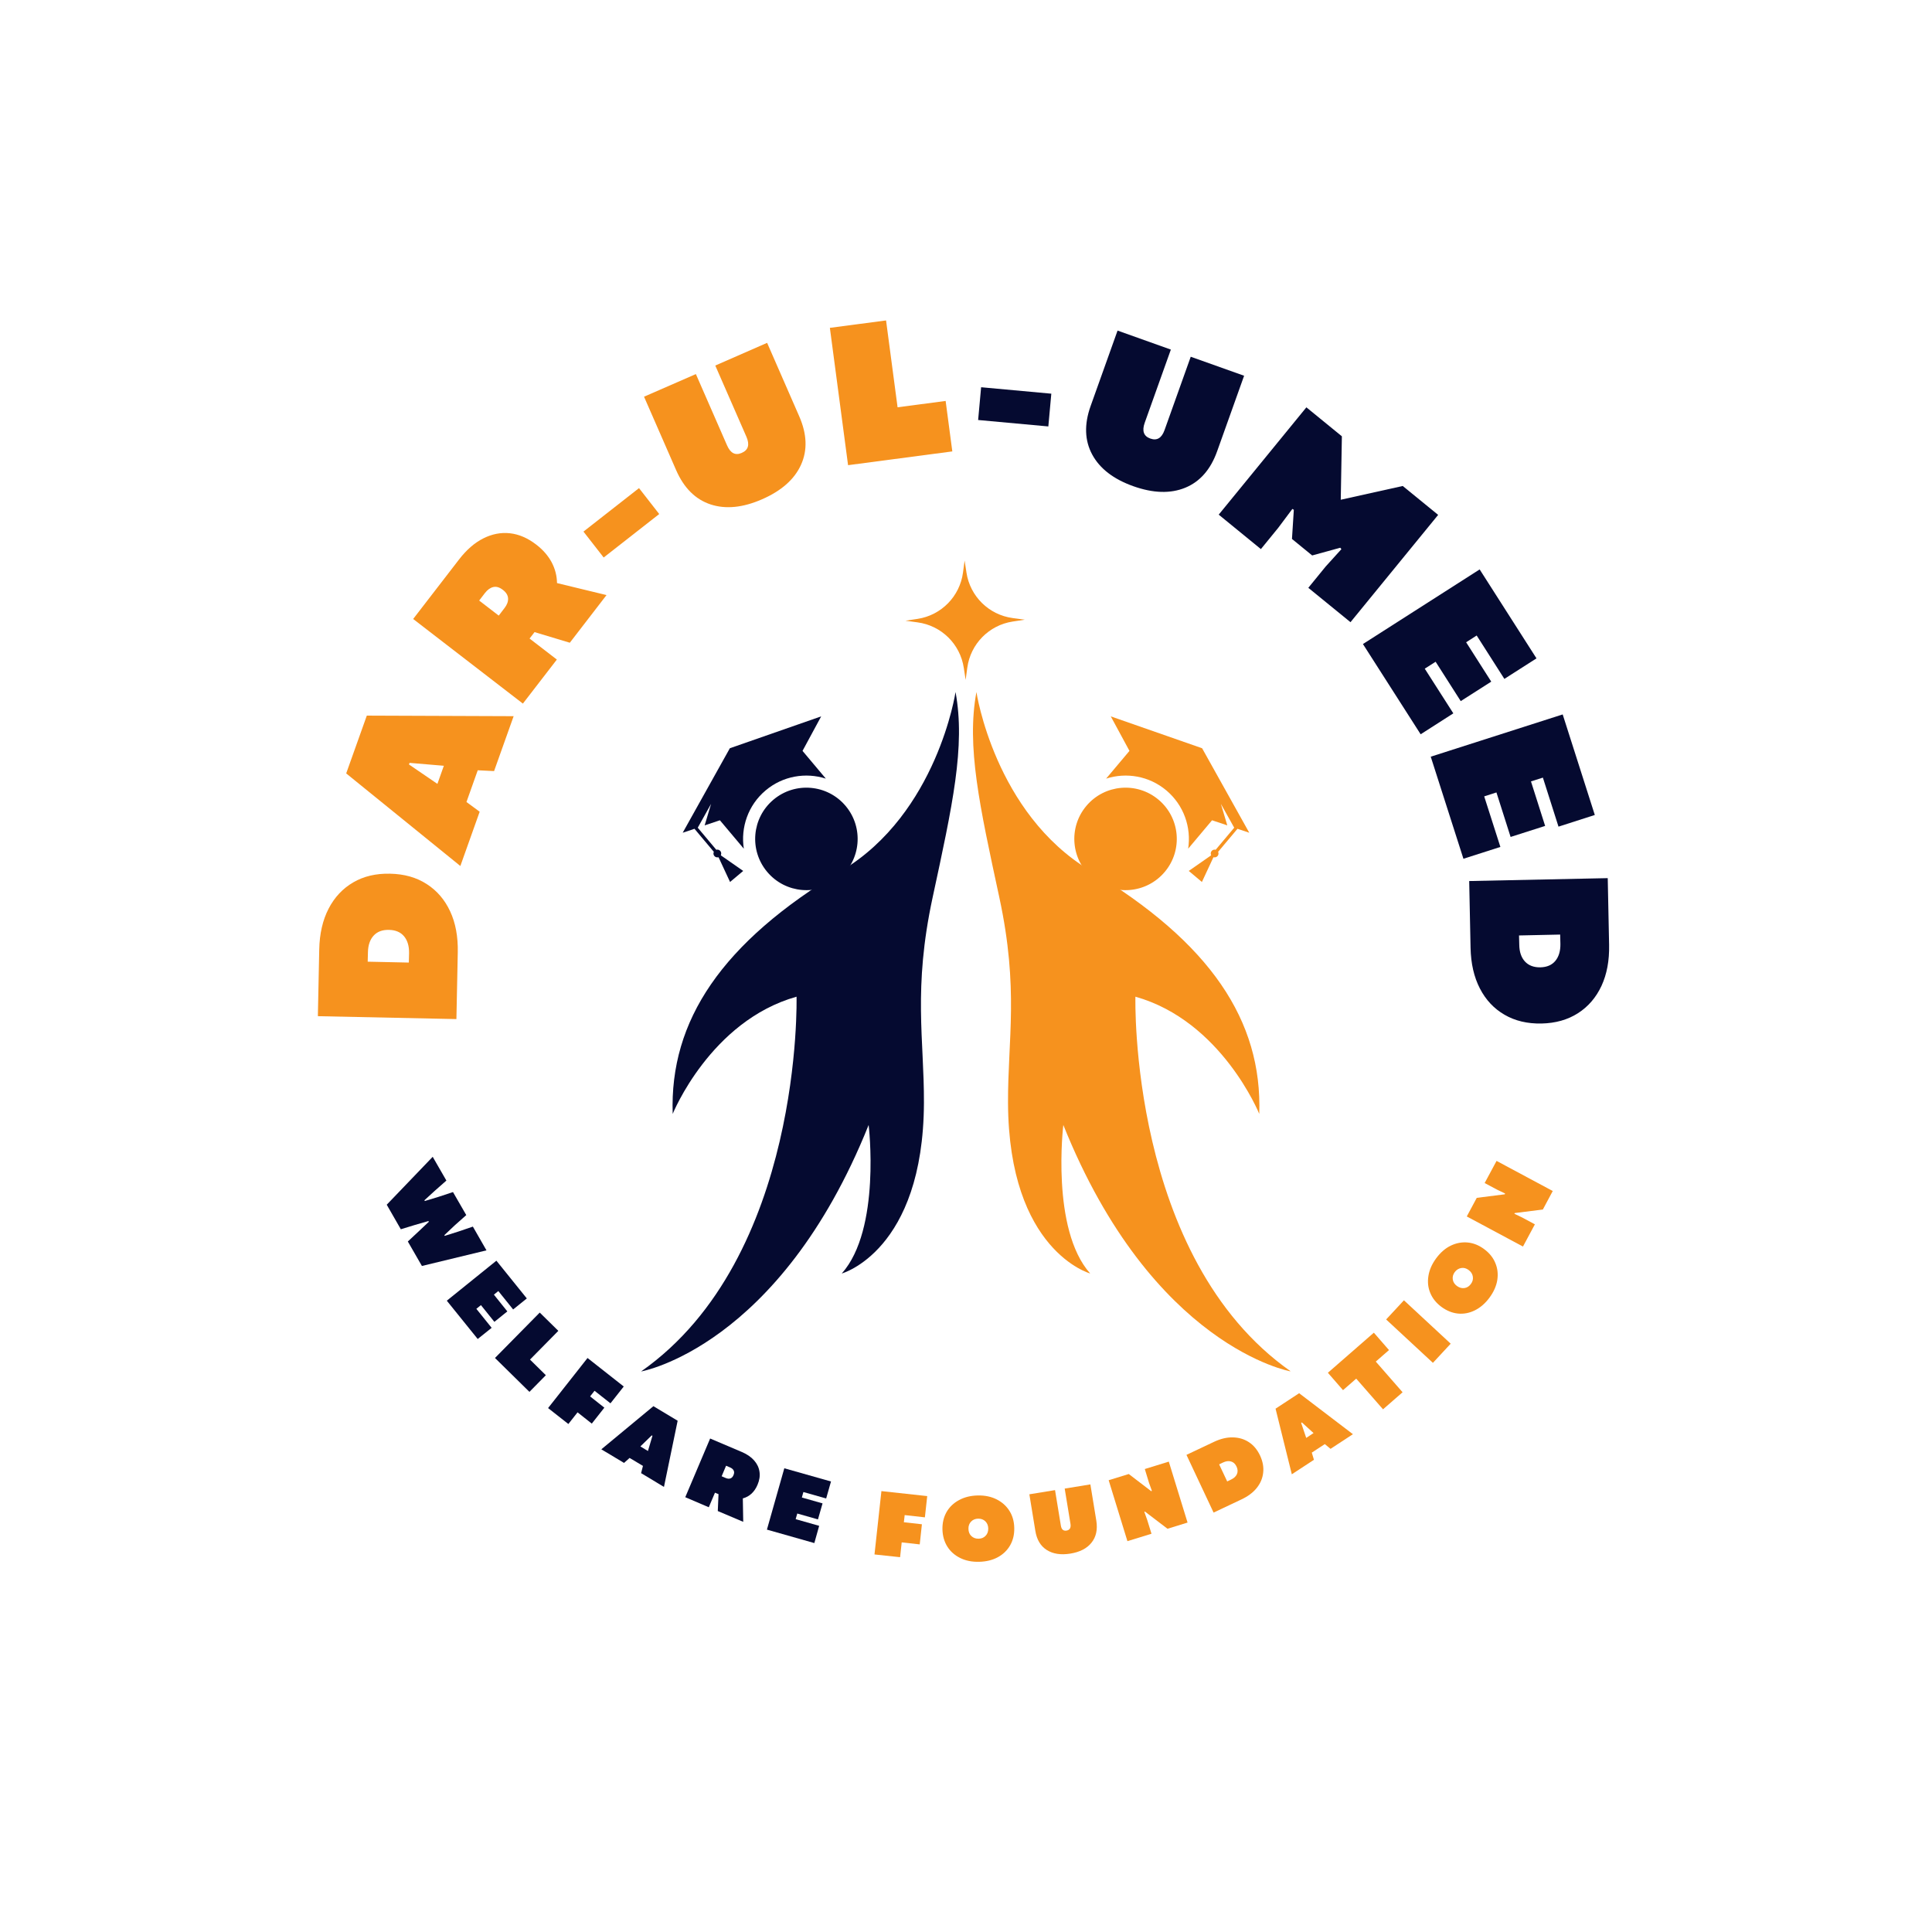 <svg xmlns="http://www.w3.org/2000/svg" xmlns:xlink="http://www.w3.org/1999/xlink" width="500" viewBox="0 0 375 375" height="500" preserveAspectRatio="xMidYMid meet"><defs><g></g><clipPath id="21a7877840"><path d="M 188.754 134.168 L 250.438 134.168 L 250.438 266.199 L 188.754 266.199 Z M 188.754 134.168 " clip-rule="nonzero"></path></clipPath><clipPath id="8d3ac26fab"><path d="M 124.438 134 L 187 134 L 187 266.297 L 124.438 266.297 Z M 124.438 134 " clip-rule="nonzero"></path></clipPath><clipPath id="405205ea86"><path d="M 175 108.797 L 199 108.797 L 199 132 L 175 132 Z M 175 108.797 " clip-rule="nonzero"></path></clipPath></defs><path fill="#f6921e" d="M 224.867 155.219 C 229.074 158.754 229.617 165.027 226.082 169.23 C 222.551 173.438 216.277 173.98 212.07 170.449 C 207.867 166.914 207.32 160.641 210.855 156.434 C 214.387 152.23 220.66 151.684 224.867 155.219 " fill-opacity="1" fill-rule="nonzero"></path><path fill="#f6921e" d="M 236.438 165.34 C 236.562 165.598 236.531 165.914 236.336 166.148 C 236.141 166.383 235.832 166.465 235.555 166.391 L 235.488 166.473 L 233.289 171.191 L 230.738 169.047 L 235.008 166.07 L 235.078 165.988 C 234.953 165.727 234.984 165.41 235.18 165.176 C 235.375 164.945 235.684 164.859 235.961 164.938 L 239.559 160.656 L 236.973 156.031 L 238.219 160.207 L 235.258 159.215 L 230.621 164.734 C 231.258 160.621 229.793 156.281 226.383 153.414 C 223.027 150.594 218.594 149.883 214.699 151.129 L 219.227 145.746 L 215.602 139.047 L 233.328 145.234 L 242.48 161.633 L 240.195 160.867 L 236.438 165.34 " fill-opacity="1" fill-rule="nonzero"></path><g clip-path="url(#21a7877840)"><path fill="#f6921e" d="M 211.605 247.184 C 211.605 247.184 195.781 242.836 195.656 214.062 C 195.605 201.785 197.801 191.98 193.969 174.191 C 190.137 156.406 187.57 144.891 189.523 134.324 C 189.523 134.324 193.047 157.859 211.605 168.98 C 234.922 182.949 245.035 198.113 244.422 216.207 C 244.422 216.207 237.133 198.168 220.383 193.457 C 220.383 193.457 219.07 244.117 250.555 266.199 C 250.555 266.199 223.699 261.508 206.391 218.355 C 206.391 218.355 203.938 238.598 211.605 247.184 " fill-opacity="1" fill-rule="nonzero"></path></g><path fill="#050a30" d="M 150.125 155.219 C 145.922 158.754 145.375 165.027 148.91 169.23 C 152.441 173.438 158.715 173.98 162.922 170.449 C 167.129 166.914 167.672 160.641 164.137 156.434 C 160.605 152.23 154.332 151.684 150.125 155.219 " fill-opacity="1" fill-rule="nonzero"></path><path fill="#050a30" d="M 138.555 165.34 C 138.43 165.598 138.461 165.914 138.656 166.148 C 138.852 166.383 139.16 166.465 139.438 166.391 L 139.508 166.473 L 141.703 171.191 L 144.254 169.047 L 139.984 166.07 L 139.914 165.988 C 140.039 165.727 140.008 165.41 139.812 165.176 C 139.617 164.945 139.309 164.859 139.031 164.938 L 135.434 160.656 L 138.02 156.031 L 136.773 160.207 L 139.734 159.215 L 144.375 164.734 C 143.738 160.621 145.199 156.281 148.609 153.414 C 151.965 150.594 156.398 149.883 160.293 151.129 L 155.77 145.746 L 159.391 139.047 L 141.664 145.234 L 132.512 161.633 L 134.797 160.867 L 138.555 165.34 " fill-opacity="1" fill-rule="nonzero"></path><g clip-path="url(#8d3ac26fab)"><path fill="#050a30" d="M 163.387 247.184 C 163.387 247.184 179.211 242.836 179.336 214.062 C 179.387 201.785 177.191 191.98 181.023 174.191 C 184.855 156.406 187.422 144.891 185.469 134.324 C 185.469 134.324 181.945 157.859 163.387 168.98 C 140.074 182.949 129.957 198.113 130.57 216.207 C 130.57 216.207 137.859 198.168 154.609 193.457 C 154.609 193.457 155.922 244.117 124.438 266.199 C 124.438 266.199 151.293 261.508 168.602 218.355 C 168.602 218.355 171.055 238.598 163.387 247.184 " fill-opacity="1" fill-rule="nonzero"></path></g><g clip-path="url(#405205ea86)"><path fill="#f6921e" d="M 187.07 129.617 L 187.43 131.965 L 187.75 129.609 C 188.371 124.996 191.961 121.344 196.562 120.641 L 198.914 120.281 L 196.559 119.965 C 191.945 119.344 188.293 115.754 187.59 111.148 L 187.23 108.801 L 186.914 111.156 C 186.289 115.77 182.699 119.422 178.098 120.125 L 175.75 120.48 L 178.102 120.801 C 182.719 121.422 186.371 125.012 187.07 129.617 " fill-opacity="1" fill-rule="nonzero"></path></g><g fill="#050a30" fill-opacity="1"><g transform="translate(73.253, 230.693)"><g><path d="M 1.812 3.141 L 10.734 -6.156 L 13.391 -1.547 L 11.141 0.438 L 9.125 2.281 L 9.203 2.422 L 11.828 1.625 L 14.672 0.688 L 17.25 5.156 L 15 7.156 L 13 9.047 L 13.062 9.188 L 15.688 8.359 L 18.531 7.391 L 21.172 12 L 8.641 15.031 L 5.906 10.281 L 7.984 8.344 L 9.984 6.453 L 9.906 6.312 L 7.25 7.078 L 4.547 7.906 Z M 1.812 3.141 "></path></g></g></g><g fill="#050a30" fill-opacity="1"><g transform="translate(86.178, 251.792)"><g><path d="M 0.547 0.672 L 10.172 -7.094 L 16.078 0.234 L 13.422 2.375 L 10.547 -1.203 L 9.688 -0.5 L 12.297 2.75 L 9.781 4.781 L 7.172 1.531 L 6.281 2.25 L 9.25 5.938 L 6.547 8.109 Z M 0.547 0.672 "></path></g></g></g><g fill="#050a30" fill-opacity="1"><g transform="translate(95.466, 262.973)"><g><path d="M 0.609 0.609 L 9.297 -8.203 L 12.906 -4.656 L 7.406 0.922 L 10.484 3.953 L 7.297 7.188 Z M 0.609 0.609 "></path></g></g></g><g fill="#050a30" fill-opacity="1"><g transform="translate(105.711, 272.775)"><g><path d="M 0.672 0.531 L 8.328 -9.188 L 15.359 -3.656 L 12.781 -0.391 L 9.688 -2.828 L 8.828 -1.734 L 11.594 0.453 L 9.156 3.547 L 6.391 1.359 L 4.609 3.625 Z M 0.672 0.531 "></path></g></g></g><g fill="#050a30" fill-opacity="1"><g transform="translate(116.703, 281.296)"><g><path d="M 0.016 0.016 L 10.125 -8.359 L 14.828 -5.531 L 12.172 7.312 L 7.734 4.641 L 8.094 3.234 L 5.5 1.688 L 4.422 2.656 Z M 7.594 -0.547 L 9.062 0.344 L 9.938 -2.609 L 9.797 -2.688 Z M 7.594 -0.547 "></path></g></g></g><g fill="#050a30" fill-opacity="1"><g transform="translate(132.213, 290.277)"><g><path d="M 0.797 0.328 L 5.625 -11.062 L 11.797 -8.438 C 12.797 -8.008 13.582 -7.469 14.156 -6.812 C 14.738 -6.156 15.086 -5.426 15.203 -4.625 C 15.328 -3.82 15.203 -2.977 14.828 -2.094 C 14.535 -1.395 14.145 -0.816 13.656 -0.359 C 13.164 0.086 12.602 0.395 11.969 0.562 L 12.047 5.109 L 7.109 3.016 L 7.25 -0.266 L 6.562 -0.547 L 5.359 2.281 Z M 7.859 -3.734 L 8.625 -3.406 C 8.969 -3.258 9.273 -3.227 9.547 -3.312 C 9.816 -3.406 10.02 -3.617 10.156 -3.953 C 10.312 -4.305 10.32 -4.609 10.188 -4.859 C 10.062 -5.109 9.828 -5.305 9.484 -5.453 L 8.719 -5.781 Z M 7.859 -3.734 "></path></g></g></g><g fill="#050a30" fill-opacity="1"><g transform="translate(148.031, 296.664)"><g><path d="M 0.828 0.234 L 4.203 -11.672 L 13.266 -9.109 L 12.328 -5.812 L 7.906 -7.062 L 7.609 -6 L 11.625 -4.859 L 10.734 -1.75 L 6.719 -2.891 L 6.406 -1.797 L 10.969 -0.5 L 10.031 2.844 Z M 0.828 0.234 "></path></g></g></g><g fill="#050a30" fill-opacity="1"><g transform="translate(161.922, 300.286)"><g></g></g></g><g fill="#f6921e" fill-opacity="1"><g transform="translate(168.879, 301.625)"><g><path d="M 0.859 0.094 L 2.203 -12.203 L 11.094 -11.234 L 10.641 -7.109 L 6.719 -7.547 L 6.562 -6.156 L 10.062 -5.766 L 9.641 -1.859 L 6.141 -2.25 L 5.828 0.625 Z M 0.859 0.094 "></path></g></g></g><g fill="#f6921e" fill-opacity="1"><g transform="translate(182.725, 303.035)"><g><path d="M 7.297 0.109 C 5.91 0.141 4.688 -0.109 3.625 -0.641 C 2.562 -1.172 1.734 -1.91 1.141 -2.859 C 0.547 -3.816 0.234 -4.926 0.203 -6.188 C 0.18 -7.445 0.445 -8.566 1 -9.547 C 1.562 -10.523 2.363 -11.297 3.406 -11.859 C 4.445 -12.43 5.66 -12.734 7.047 -12.766 C 8.453 -12.797 9.68 -12.539 10.734 -12 C 11.785 -11.469 12.609 -10.727 13.203 -9.781 C 13.805 -8.832 14.117 -7.727 14.141 -6.469 C 14.172 -5.207 13.906 -4.082 13.344 -3.094 C 12.781 -2.113 11.984 -1.344 10.953 -0.781 C 9.922 -0.219 8.703 0.078 7.297 0.109 Z M 5.25 -6.297 C 5.258 -5.711 5.445 -5.242 5.812 -4.891 C 6.188 -4.535 6.656 -4.363 7.219 -4.375 C 7.781 -4.383 8.234 -4.57 8.578 -4.938 C 8.93 -5.301 9.102 -5.773 9.094 -6.359 C 9.082 -6.93 8.895 -7.395 8.531 -7.75 C 8.164 -8.102 7.703 -8.273 7.141 -8.266 C 6.578 -8.254 6.117 -8.066 5.766 -7.703 C 5.41 -7.336 5.238 -6.867 5.25 -6.297 Z M 5.25 -6.297 "></path></g></g></g><g fill="#f6921e" fill-opacity="1"><g transform="translate(201.001, 302.386)"><g><path d="M 6.734 -0.828 C 4.891 -0.535 3.363 -0.773 2.156 -1.547 C 0.957 -2.316 0.223 -3.562 -0.047 -5.281 L -1.203 -12.344 L 3.781 -13.156 L 4.906 -6.297 C 5.02 -5.535 5.383 -5.203 6 -5.297 C 6.633 -5.398 6.895 -5.832 6.781 -6.594 L 5.656 -13.453 L 10.641 -14.266 L 11.797 -7.203 C 12.066 -5.484 11.754 -4.066 10.859 -2.953 C 9.973 -1.836 8.598 -1.129 6.734 -0.828 Z M 6.734 -0.828 "></path></g></g></g><g fill="#f6921e" fill-opacity="1"><g transform="translate(218.004, 299.387)"><g><path d="M 0.828 -0.25 L -2.812 -12.078 L 1.094 -13.281 L 5.438 -9.953 L 5.578 -10.016 L 5.016 -11.578 L 4.203 -14.25 L 8.859 -15.688 L 12.5 -3.859 L 8.609 -2.656 L 4.219 -6 L 4.109 -5.938 L 4.672 -4.359 L 5.5 -1.688 Z M 0.828 -0.25 "></path></g></g></g><g fill="#f6921e" fill-opacity="1"><g transform="translate(234.776, 293.95)"><g><path d="M 0.781 -0.359 L -4.484 -11.562 L 0.906 -14.109 C 2.176 -14.703 3.383 -14.984 4.531 -14.953 C 5.688 -14.93 6.719 -14.625 7.625 -14.031 C 8.531 -13.445 9.254 -12.582 9.797 -11.438 C 10.328 -10.301 10.531 -9.191 10.406 -8.109 C 10.289 -7.023 9.875 -6.035 9.156 -5.141 C 8.438 -4.242 7.441 -3.5 6.172 -2.906 Z M 3.422 -6.406 L 4.172 -6.766 C 4.742 -7.035 5.125 -7.391 5.312 -7.828 C 5.508 -8.273 5.484 -8.766 5.234 -9.297 C 4.984 -9.828 4.625 -10.156 4.156 -10.281 C 3.695 -10.414 3.18 -10.348 2.609 -10.078 L 1.859 -9.719 Z M 3.422 -6.406 "></path></g></g></g><g fill="#f6921e" fill-opacity="1"><g transform="translate(250.725, 286.173)"><g><path d="M 0.016 -0.016 L -3.141 -12.75 L 1.438 -15.75 L 11.875 -7.797 L 7.531 -4.953 L 6.422 -5.875 L 3.891 -4.219 L 4.312 -2.828 Z M 2.812 -7.078 L 4.234 -8.016 L 1.969 -10.078 L 1.828 -9.984 Z M 2.812 -7.078 "></path></g></g></g><g fill="#f6921e" fill-opacity="1"><g transform="translate(265.523, 276.095)"><g><path d="M 2.922 -2.547 L -2.281 -8.5 L -4.844 -6.266 L -7.781 -9.641 L 1.141 -17.422 L 4.078 -14.047 L 1.516 -11.812 L 6.719 -5.859 Z M 2.922 -2.547 "></path></g></g></g><g fill="#f6921e" fill-opacity="1"><g transform="translate(277.549, 265.153)"><g><path d="M 0.578 -0.625 L -8.5 -9.047 L -5.047 -12.766 L 4.031 -4.344 Z M 0.578 -0.625 "></path></g></g></g><g fill="#f6921e" fill-opacity="1"><g transform="translate(284.58, 257.604)"><g><path d="M 4.531 -5.734 C 3.707 -4.617 2.758 -3.797 1.688 -3.266 C 0.625 -2.742 -0.461 -2.535 -1.578 -2.641 C -2.703 -2.754 -3.773 -3.188 -4.797 -3.938 C -5.805 -4.688 -6.523 -5.578 -6.953 -6.609 C -7.391 -7.641 -7.516 -8.742 -7.328 -9.922 C -7.148 -11.098 -6.648 -12.242 -5.828 -13.359 C -4.992 -14.492 -4.047 -15.316 -2.984 -15.828 C -1.922 -16.336 -0.832 -16.539 0.281 -16.438 C 1.406 -16.332 2.473 -15.906 3.484 -15.156 C 4.504 -14.406 5.227 -13.508 5.656 -12.469 C 6.094 -11.438 6.223 -10.336 6.047 -9.172 C 5.867 -8.016 5.363 -6.867 4.531 -5.734 Z M -1.797 -8 C -1.328 -7.656 -0.836 -7.52 -0.328 -7.594 C 0.172 -7.664 0.586 -7.93 0.922 -8.391 C 1.254 -8.836 1.379 -9.312 1.297 -9.812 C 1.223 -10.32 0.953 -10.75 0.484 -11.094 C 0.023 -11.438 -0.453 -11.566 -0.953 -11.484 C -1.461 -11.398 -1.883 -11.133 -2.219 -10.688 C -2.551 -10.227 -2.676 -9.75 -2.594 -9.25 C -2.52 -8.758 -2.254 -8.344 -1.797 -8 Z M -1.797 -8 "></path></g></g></g><g fill="#f6921e" fill-opacity="1"><g transform="translate(295.201, 242.705)"><g><path d="M 0.406 -0.75 L -10.5 -6.594 L -8.562 -10.203 L -3.125 -10.891 L -3.062 -11.047 L -4.562 -11.766 L -7.031 -13.078 L -4.719 -17.375 L 6.188 -11.531 L 4.266 -7.938 L -1.203 -7.25 L -1.25 -7.109 L 0.25 -6.391 L 2.719 -5.062 Z M 0.406 -0.75 "></path></g></g></g><g fill="#f6921e" fill-opacity="1"><g transform="translate(88.542, 199.678)"><g><path d="M 0.047 -1.875 L -26.844 -2.438 L -26.578 -15.391 C -26.516 -18.441 -25.91 -21.078 -24.766 -23.297 C -23.617 -25.516 -22.023 -27.219 -19.984 -28.406 C -17.953 -29.594 -15.566 -30.156 -12.828 -30.094 C -10.086 -30.039 -7.723 -29.375 -5.734 -28.094 C -3.742 -26.82 -2.223 -25.055 -1.172 -22.797 C -0.117 -20.535 0.375 -17.879 0.312 -14.828 Z M -9.188 -12.844 L -9.141 -14.656 C -9.117 -16.031 -9.441 -17.125 -10.109 -17.938 C -10.785 -18.75 -11.766 -19.164 -13.047 -19.188 C -14.328 -19.219 -15.32 -18.844 -16.031 -18.062 C -16.738 -17.281 -17.102 -16.203 -17.125 -14.828 L -17.172 -13.016 Z M -9.188 -12.844 "></path></g></g></g><g fill="#f6921e" fill-opacity="1"><g transform="translate(89.338, 168.12)"><g><path d="M 0.016 -0.031 L -22.141 -18 L -18.141 -29.219 L 10.359 -29.109 L 6.562 -18.453 L 3.391 -18.609 L 1.203 -12.453 L 3.766 -10.562 Z M -4.438 -15.969 L -3.188 -19.484 L -9.844 -20.047 L -9.953 -19.734 Z M -4.438 -15.969 "></path></g></g></g><g fill="#f6921e" fill-opacity="1"><g transform="translate(100.351, 138.051)"><g><path d="M 1.141 -1.484 L -20.156 -17.906 L -11.266 -29.438 C -9.805 -31.332 -8.234 -32.703 -6.547 -33.547 C -4.859 -34.398 -3.141 -34.734 -1.391 -34.547 C 0.359 -34.359 2.066 -33.625 3.734 -32.344 C 5.047 -31.332 6.039 -30.191 6.719 -28.922 C 7.395 -27.648 7.742 -26.301 7.766 -24.875 L 17.375 -22.547 L 10.25 -13.297 L 3.406 -15.359 L 2.438 -14.109 L 7.734 -10.031 Z M -3.547 -18.562 L -2.422 -20.031 C -1.93 -20.664 -1.703 -21.289 -1.734 -21.906 C -1.773 -22.531 -2.113 -23.082 -2.75 -23.562 C -3.395 -24.062 -4.008 -24.242 -4.594 -24.109 C -5.188 -23.973 -5.727 -23.586 -6.219 -22.953 L -7.344 -21.484 Z M -3.547 -18.562 "></path></g></g></g><g fill="#f6921e" fill-opacity="1"><g transform="translate(120.016, 114.181)"><g><path d="M -2.844 -5.969 L -6.766 -11 L 4.016 -19.438 L 7.938 -14.406 Z M -2.844 -5.969 "></path></g></g></g><g fill="#f6921e" fill-opacity="1"><g transform="translate(134.194, 102.343)"><g><path d="M 13.734 -5.438 C 10.004 -3.801 6.664 -3.469 3.719 -4.438 C 0.781 -5.414 -1.441 -7.629 -2.953 -11.078 L -9.188 -25.344 L 0.875 -29.734 L 6.922 -15.906 C 7.586 -14.375 8.539 -13.883 9.781 -14.438 C 11.051 -14.988 11.352 -16.031 10.688 -17.562 L 4.641 -31.391 L 14.703 -35.797 L 20.938 -21.531 C 22.445 -18.082 22.562 -14.945 21.281 -12.125 C 20.008 -9.312 17.492 -7.082 13.734 -5.438 Z M 13.734 -5.438 "></path></g></g></g><g fill="#f6921e" fill-opacity="1"><g transform="translate(162.75, 90.54)"><g><path d="M 1.859 -0.25 L -1.672 -26.906 L 9.234 -28.344 L 11.469 -11.484 L 20.797 -12.719 L 22.094 -2.922 Z M 1.859 -0.25 "></path></g></g></g><g fill="#050a30" fill-opacity="1"><g transform="translate(187.809, 87.819)"><g><path d="M 2.047 -6.297 L 2.625 -12.656 L 16.25 -11.406 L 15.672 -5.047 Z M 2.047 -6.297 "></path></g></g></g><g fill="#050a30" fill-opacity="1"><g transform="translate(206.246, 88.916)"><g><path d="M 13.719 5.453 C 9.883 4.086 7.227 2.039 5.75 -0.688 C 4.281 -3.414 4.176 -6.551 5.438 -10.094 L 10.672 -24.75 L 21.016 -21.062 L 15.938 -6.844 C 15.383 -5.27 15.742 -4.254 17.016 -3.797 C 18.316 -3.328 19.242 -3.879 19.797 -5.453 L 24.875 -19.672 L 35.234 -15.984 L 30 -1.328 C 28.738 2.211 26.676 4.57 23.812 5.75 C 20.945 6.926 17.582 6.828 13.719 5.453 Z M 13.719 5.453 "></path></g></g></g><g fill="#050a30" fill-opacity="1"><g transform="translate(235.099, 98.704)"><g><path d="M 1.453 1.188 L 18.469 -19.641 L 25.359 -14.016 L 25.141 -1.703 L 37.172 -4.375 L 44.047 1.234 L 27.031 22.062 L 18.844 15.391 L 22.219 11.25 L 25.266 7.891 L 25.047 7.609 L 19.594 9.109 L 15.672 5.906 L 16.031 0.25 L 15.75 0.078 L 13.016 3.734 L 9.641 7.875 Z M 1.453 1.188 "></path></g></g></g><g fill="#050a30" fill-opacity="1"><g transform="translate(263.529, 123.43)"><g><path d="M 1.016 1.578 L 23.672 -12.906 L 34.703 4.359 L 28.469 8.344 L 23.094 -0.078 L 21.047 1.234 L 25.922 8.875 L 20 12.656 L 15.125 5.016 L 13.016 6.359 L 18.562 15.031 L 12.219 19.094 Z M 1.016 1.578 "></path></g></g></g><g fill="#050a30" fill-opacity="1"><g transform="translate(277.129, 145.092)"><g><path d="M 0.578 1.781 L 26.188 -6.422 L 32.422 13.094 L 25.375 15.359 L 22.344 5.844 L 20.031 6.578 L 22.781 15.219 L 16.078 17.359 L 13.328 8.719 L 10.953 9.484 L 14.094 19.297 L 6.922 21.594 Z M 0.578 1.781 "></path></g></g></g><g fill="#050a30" fill-opacity="1"><g transform="translate(285.123, 169.134)"><g><path d="M 0.047 1.875 L 26.938 1.312 L 27.203 14.266 C 27.266 17.316 26.77 19.973 25.719 22.234 C 24.664 24.492 23.145 26.258 21.156 27.531 C 19.176 28.801 16.816 29.469 14.078 29.531 C 11.336 29.582 8.945 29.016 6.906 27.828 C 4.863 26.648 3.27 24.953 2.125 22.734 C 0.977 20.516 0.375 17.879 0.312 14.828 Z M 9.719 12.438 L 9.766 14.25 C 9.785 15.625 10.148 16.703 10.859 17.484 C 11.578 18.266 12.578 18.645 13.859 18.625 C 15.141 18.594 16.113 18.172 16.781 17.359 C 17.445 16.547 17.77 15.453 17.75 14.078 L 17.703 12.266 Z M 9.719 12.438 "></path></g></g></g></svg>